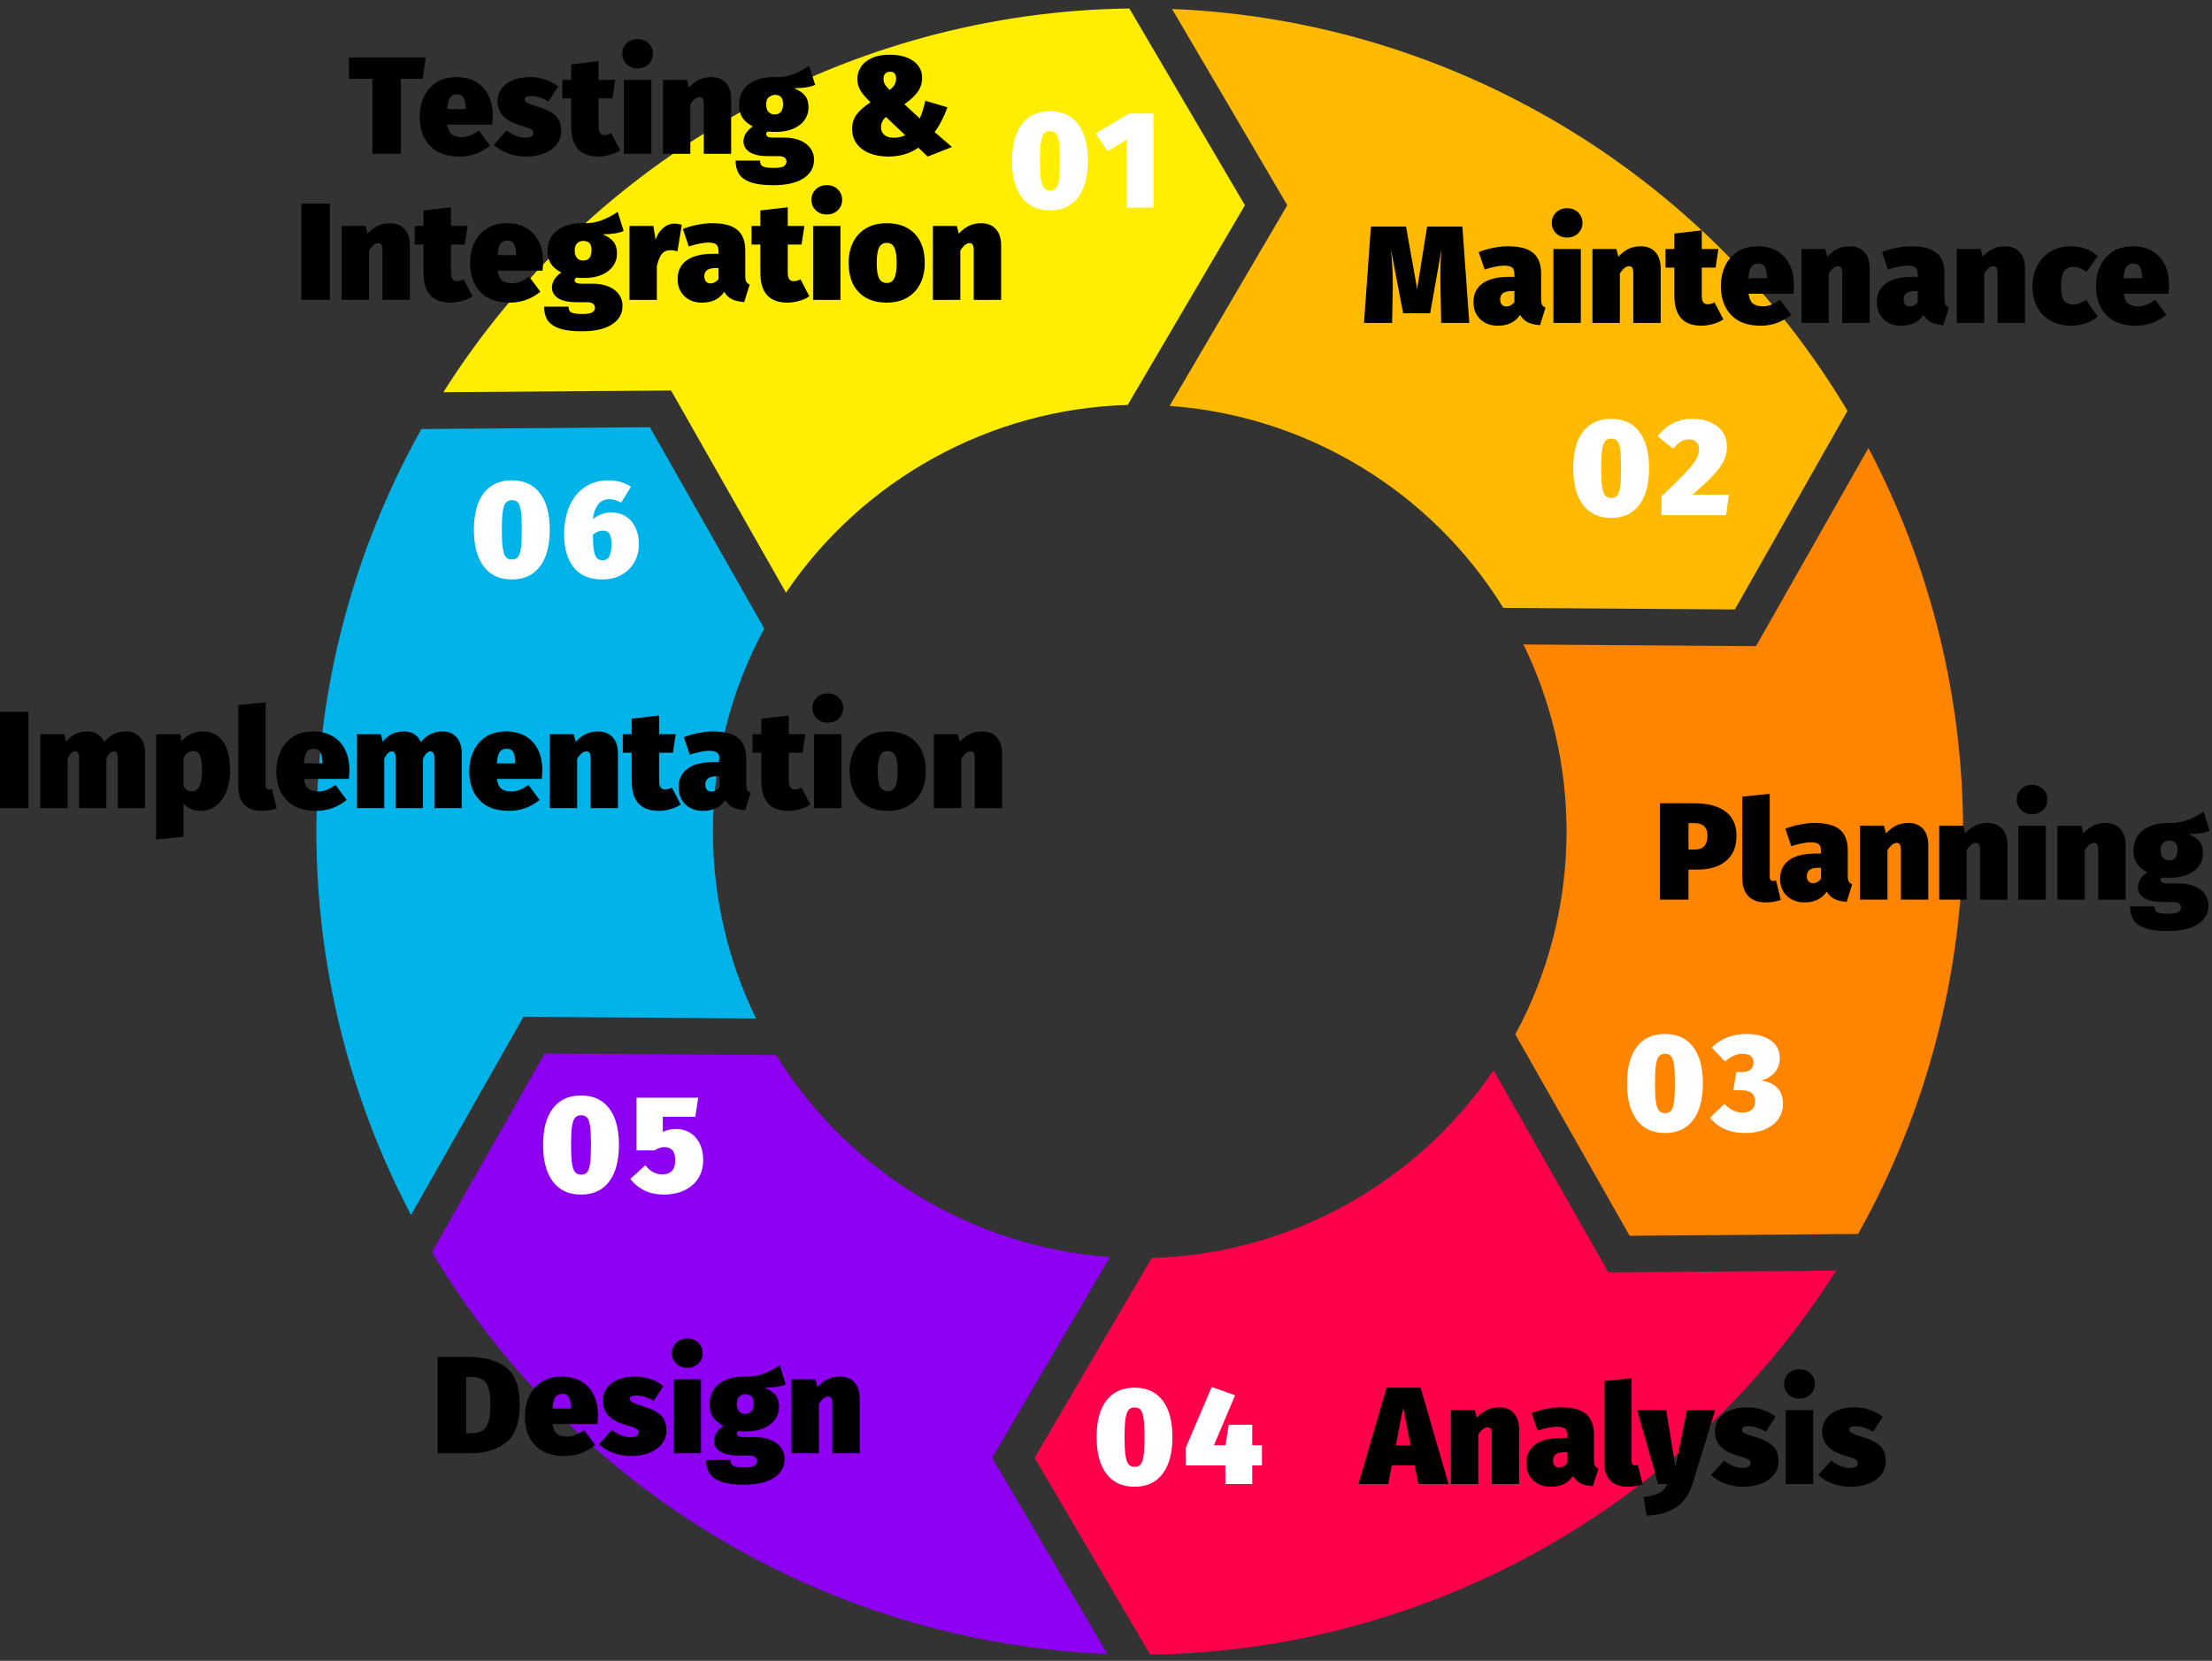 <?xml version="1.0" encoding="UTF-8"?>
<svg width="686px" height="515px" viewBox="0 0 686 515" version="1.1" xmlns="http://www.w3.org/2000/svg" xmlns:xlink="http://www.w3.org/1999/xlink">
    <rect x="0" y="0" width="686" height="515" fill="#333333" stroke="none"/>
    <title>Group 4</title>
    <defs>
        <polygon id="path-1" points="0.356 1.353 248.942 1.353 248.942 182.533 0.356 182.533"></polygon>
        <polygon id="path-3" points="1.836 0.72 140.675 0.72 140.675 244.981 1.836 244.981"></polygon>
    </defs>
    <g id="Page-1" stroke="none" stroke-width="1" fill="none" fill-rule="evenodd">
        <g id="Group-3">
            <g id="Group-549" transform="translate(95.747, 0)">
                <g id="Group-16" transform="translate(224.752, 138.214)">
                    <g id="Group-7" transform="translate(0, 192.3)">
                        <mask id="mask-2" fill="white">
                            <use xlink:href="#path-1"></use>
                        </mask>
                        <g id="Clip-6"></g>
                    </g>
                    <g id="Group-10" transform="translate(147.605, 0)">
                        <mask id="mask-4" fill="white">
                            <use xlink:href="#path-3"></use>
                        </mask>
                        <g id="Clip-9"></g>
                    </g>
                </g>
                <g id="Group-2" transform="translate(2.367, 0.72)">
                    <path d="M39.383,120.896 L110.007,120.372 L145.635,183.064 C169.398,147.939 209.015,126.039 251.607,124.85 L287.969,62.927 L252.132,1.914 C165.828,2.999 85.404,48.129 39.383,120.896" id="Fill-17" fill="#FFEE00"></path>
                    <path d="M265.378,2.075 L301.111,62.913 L264.608,125.15 C306.885,128.124 345.697,151.494 368.096,187.773 L439.91,188.262 L474.838,126.69 C430.636,52.488 351.332,5.504 265.378,2.075" id="Fill-19" fill="#FFBA00"></path>
                    <path d="M365.076,331.146 C341.277,366.27 301.695,388.17 259.068,389.36 L222.741,451.317 L258.578,512.33 C344.882,511.211 425.271,466.046 471.328,393.278 L400.703,393.838 L365.076,331.146 Z" id="Fill-21" fill="#FF004B"></path>
                    <path d="M478.114,381.915 C499.427,343.957 510.696,300.891 510.696,257.126 C510.696,215.599 500.582,174.702 481.333,138.214 L446.476,199.646 L374.346,199.121 C383.131,217.103 387.715,236.94 387.715,257.126 C387.715,279.131 382.221,300.821 371.827,320.028 L407.279,382.475 L478.114,381.915 Z" id="Fill-24" fill="#FF8400"></path>
                    <path d="M32.583,132.308 C11.269,170.266 0,213.297 0,257.098 C0,298.624 10.114,339.521 29.363,376.01 L64.22,314.577 L136.35,315.102 C127.566,297.12 122.981,277.284 122.981,257.098 C122.981,235.092 128.476,213.402 138.905,194.196 L103.417,131.749 L32.583,132.308 Z" id="Fill-27" fill="#00B4E9"></path>
                </g>
                <path d="M247.684,512.868 L211.952,452.03 L248.454,389.793 C206.178,386.819 167.365,363.45 144.967,327.171 L73.152,326.681 L38.225,388.254 C82.427,462.456 161.731,509.44 247.684,512.868" id="Fill-30" fill="#8E00F2"></path>
            </g>
            <path d="M124.316,47.685 L124.316,24.424 L131.096,24.424 L131.997,17.815 L108.223,17.815 L108.223,24.424 L115.476,24.424 L115.476,47.685 L124.316,47.685 Z M142.511,48.544 C146.03,48.544 149.177,47.413 151.952,45.153 L151.952,45.153 L148.519,40.518 C147.518,41.205 146.602,41.713 145.773,42.042 C144.943,42.371 144.128,42.535 143.327,42.535 C141.953,42.535 140.902,42.271 140.172,41.741 C139.443,41.212 138.964,40.175 138.735,38.63 L138.735,38.63 L152.639,38.63 C152.753,37.543 152.81,36.641 152.81,35.926 C152.81,33.408 152.346,31.248 151.416,29.446 C150.486,27.643 149.177,26.27 147.489,25.326 C145.801,24.381 143.827,23.909 141.567,23.909 C139.135,23.909 137.061,24.46 135.345,25.562 C133.628,26.663 132.334,28.151 131.461,30.025 C130.588,31.899 130.152,33.98 130.152,36.269 C130.152,39.96 131.196,42.929 133.285,45.175 C135.373,47.421 138.449,48.544 142.511,48.544 Z M144.442,33.823 L138.692,33.823 C138.835,32.106 139.142,30.919 139.615,30.261 C140.087,29.603 140.795,29.274 141.739,29.274 C142.74,29.274 143.434,29.646 143.82,30.39 C144.206,31.134 144.414,32.178 144.442,33.523 L144.442,33.523 L144.442,33.823 Z M163.195,48.544 C165.284,48.544 167.151,48.214 168.796,47.556 C170.441,46.898 171.728,45.969 172.658,44.767 C173.588,43.565 174.053,42.192 174.053,40.647 C174.053,38.644 173.502,37.092 172.4,35.99 C171.299,34.889 169.604,33.98 167.315,33.265 C165.885,32.836 164.848,32.486 164.204,32.214 C163.56,31.942 163.153,31.713 162.981,31.527 C162.809,31.341 162.723,31.105 162.723,30.819 C162.723,30.132 163.367,29.789 164.655,29.789 C165.57,29.789 166.5,29.939 167.444,30.24 C168.388,30.54 169.275,30.948 170.105,31.463 L170.105,31.463 L173.109,26.871 C172.05,25.955 170.741,25.233 169.182,24.703 C167.623,24.174 165.999,23.909 164.311,23.909 C162.223,23.909 160.428,24.238 158.926,24.896 C157.424,25.554 156.279,26.441 155.493,27.557 C154.706,28.673 154.312,29.932 154.312,31.334 C154.312,34.968 156.53,37.442 160.964,38.759 C162.394,39.188 163.396,39.51 163.968,39.724 C164.54,39.939 164.919,40.153 165.105,40.368 C165.291,40.582 165.384,40.89 165.384,41.291 C165.384,41.748 165.177,42.099 164.762,42.342 C164.347,42.585 163.753,42.707 162.981,42.707 C161.98,42.707 160.971,42.499 159.956,42.085 C158.94,41.67 158.003,41.119 157.145,40.432 L157.145,40.432 L153.111,44.896 C154.312,46.04 155.793,46.934 157.552,47.578 C159.312,48.222 161.193,48.544 163.195,48.544 Z M185.468,48.544 C186.612,48.544 187.821,48.372 189.094,48.029 C190.367,47.685 191.447,47.199 192.334,46.569 L192.334,46.569 L189.587,41.291 C188.872,41.691 188.157,41.891 187.442,41.891 C186.869,41.891 186.426,41.684 186.111,41.269 C185.797,40.854 185.639,40.146 185.639,39.145 L185.639,39.145 L185.639,30.519 L189.931,30.519 L190.789,24.768 L185.639,24.768 L185.639,18.974 L177.142,19.961 L177.142,24.768 L174.396,24.768 L174.396,30.519 L177.142,30.519 L177.142,39.231 C177.142,42.292 177.822,44.602 179.181,46.162 C180.54,47.721 182.635,48.515 185.468,48.544 Z M197.741,21.206 C199.114,21.206 200.251,20.769 201.152,19.897 C202.054,19.024 202.504,17.944 202.504,16.656 C202.504,15.369 202.054,14.289 201.152,13.416 C200.251,12.544 199.114,12.107 197.741,12.107 C196.368,12.107 195.23,12.544 194.329,13.416 C193.428,14.289 192.977,15.369 192.977,16.656 C192.977,17.944 193.428,19.024 194.329,19.897 C195.23,20.769 196.368,21.206 197.741,21.206 Z M201.989,47.685 L201.989,24.768 L193.492,24.768 L193.492,47.685 L201.989,47.685 Z M214.091,47.685 L214.091,32.364 C215.064,30.848 216.022,30.089 216.966,30.089 C217.395,30.089 217.717,30.247 217.932,30.561 C218.146,30.876 218.254,31.463 218.254,32.321 L218.254,32.321 L218.254,47.685 L226.75,47.685 L226.75,30.776 C226.75,28.602 226.2,26.914 225.098,25.712 C223.997,24.51 222.488,23.909 220.571,23.909 C219.198,23.909 217.96,24.167 216.859,24.682 C215.757,25.197 214.677,26.012 213.619,27.128 L213.619,27.128 L213.018,24.768 L205.594,24.768 L205.594,47.685 L214.091,47.685 Z M239.753,57.427 C243.844,57.427 246.984,56.719 249.173,55.303 C251.361,53.887 252.456,51.948 252.456,49.488 C252.456,48.172 252.076,46.991 251.318,45.947 C250.56,44.903 249.48,44.094 248.078,43.522 C246.677,42.95 245.032,42.664 243.143,42.664 L243.143,42.664 L239.839,42.664 C238.924,42.664 238.323,42.564 238.037,42.364 C237.751,42.163 237.607,41.906 237.607,41.591 C237.607,41.219 237.779,40.947 238.122,40.776 C238.637,40.861 239.453,40.904 240.569,40.904 C242.628,40.904 244.424,40.582 245.954,39.939 C247.485,39.295 248.665,38.394 249.495,37.235 C250.324,36.076 250.739,34.782 250.739,33.351 C250.739,31.806 250.381,30.583 249.666,29.682 C248.951,28.78 247.821,28.001 246.276,27.343 C249.108,27.343 251.283,26.999 252.799,26.313 L252.799,26.313 L250.954,20.39 C249.266,21.535 247.556,22.429 245.825,23.072 C244.095,23.716 242.142,23.995 239.968,23.909 C236.678,23.909 234.06,24.668 232.115,26.184 C230.169,27.7 229.196,29.818 229.196,32.536 C229.196,34.052 229.525,35.339 230.183,36.398 C230.841,37.457 231.943,38.401 233.488,39.231 C232.63,39.746 231.929,40.418 231.385,41.248 C230.841,42.077 230.57,42.936 230.57,43.823 C230.57,45.196 231.199,46.305 232.458,47.149 C233.717,47.993 235.662,48.415 238.294,48.415 L238.294,48.415 L241.47,48.415 C242.328,48.415 242.95,48.572 243.336,48.887 C243.723,49.202 243.916,49.602 243.916,50.089 C243.916,50.689 243.651,51.169 243.122,51.526 C242.593,51.884 241.556,52.063 240.011,52.063 C238.809,52.063 237.908,51.991 237.307,51.848 C236.706,51.705 236.291,51.476 236.063,51.161 C235.834,50.847 235.719,50.389 235.719,49.788 L235.719,49.788 L228.124,49.788 C228.124,51.39 228.46,52.749 229.132,53.865 C229.804,54.981 230.992,55.854 232.694,56.483 C234.396,57.113 236.749,57.427 239.753,57.427 Z M240.225,35.497 C239.453,35.497 238.823,35.232 238.337,34.703 C237.851,34.174 237.607,33.394 237.607,32.364 C237.607,31.42 237.851,30.69 238.337,30.175 C238.823,29.66 239.453,29.403 240.225,29.403 C241.112,29.403 241.77,29.624 242.199,30.068 C242.628,30.511 242.843,31.234 242.843,32.235 C242.843,34.41 241.97,35.497 240.225,35.497 Z M287.688,48.544 L295.24,45.582 L289.833,40.947 C291.407,38.859 292.737,36.298 293.824,33.265 L293.824,33.265 L286.958,31.248 C286.472,33.48 285.899,35.311 285.241,36.741 L285.241,36.741 L280.478,32.321 C282.309,31.034 283.682,29.753 284.598,28.48 C285.513,27.207 285.971,25.726 285.971,24.038 C285.971,22.693 285.578,21.485 284.791,20.412 C284.004,19.339 282.853,18.495 281.336,17.88 C279.82,17.264 278.018,16.957 275.929,16.957 C273.726,16.957 271.867,17.307 270.35,18.008 C268.834,18.709 267.711,19.632 266.982,20.776 C266.252,21.921 265.887,23.137 265.887,24.424 C265.887,25.683 266.166,26.821 266.724,27.836 C267.282,28.852 268.362,30.147 269.964,31.72 C267.933,33.065 266.474,34.36 265.587,35.604 C264.7,36.849 264.257,38.315 264.257,40.003 C264.257,41.691 264.722,43.186 265.651,44.488 C266.581,45.79 267.897,46.791 269.6,47.492 C271.302,48.193 273.269,48.544 275.5,48.544 C279.048,48.544 282.152,47.628 284.812,45.797 L284.812,45.797 L287.688,48.544 Z M275.886,27.901 C275.085,27.099 274.57,26.463 274.341,25.991 C274.113,25.519 273.998,24.997 273.998,24.424 C273.998,23.738 274.184,23.201 274.556,22.815 C274.928,22.429 275.429,22.236 276.058,22.236 C276.659,22.236 277.117,22.414 277.431,22.772 C277.746,23.13 277.903,23.609 277.903,24.21 C277.903,24.982 277.753,25.655 277.453,26.227 C277.152,26.799 276.63,27.357 275.886,27.901 Z M277.088,42.707 C275.886,42.707 274.942,42.414 274.256,41.827 C273.569,41.241 273.226,40.461 273.226,39.488 C273.226,38.201 273.741,37.128 274.771,36.269 L274.771,36.269 L280.736,41.934 C279.677,42.449 278.461,42.707 277.088,42.707 Z M102.301,92.986 L102.301,63.116 L93.461,63.116 L93.461,92.986 L102.301,92.986 Z M114.446,92.986 L114.446,77.665 C115.418,76.148 116.377,75.39 117.321,75.39 C117.75,75.39 118.072,75.548 118.287,75.862 C118.501,76.177 118.608,76.764 118.608,77.622 L118.608,77.622 L118.608,92.986 L127.105,92.986 L127.105,76.077 C127.105,73.903 126.555,72.214 125.453,71.013 C124.352,69.811 122.843,69.21 120.926,69.21 C119.552,69.21 118.315,69.468 117.214,69.983 C116.112,70.498 115.032,71.313 113.974,72.429 L113.974,72.429 L113.373,70.069 L105.949,70.069 L105.949,92.986 L114.446,92.986 Z M139.679,93.844 C140.823,93.844 142.032,93.673 143.305,93.329 C144.578,92.986 145.658,92.5 146.545,91.87 L146.545,91.87 L143.799,86.592 C143.083,86.992 142.368,87.192 141.653,87.192 C141.081,87.192 140.637,86.985 140.323,86.57 C140.008,86.155 139.851,85.447 139.851,84.446 L139.851,84.446 L139.851,75.819 L144.142,75.819 L145,70.069 L139.851,70.069 L139.851,64.275 L131.354,65.262 L131.354,70.069 L128.607,70.069 L128.607,75.819 L131.354,75.819 L131.354,84.532 C131.354,87.593 132.033,89.903 133.392,91.463 C134.751,93.022 136.847,93.816 139.679,93.844 Z M158.132,93.844 C161.651,93.844 164.798,92.714 167.573,90.454 L167.573,90.454 L164.14,85.819 C163.138,86.506 162.223,87.014 161.393,87.343 C160.563,87.672 159.748,87.836 158.947,87.836 C157.574,87.836 156.522,87.571 155.793,87.042 C155.063,86.513 154.584,85.476 154.355,83.931 L154.355,83.931 L168.259,83.931 C168.374,82.843 168.431,81.942 168.431,81.227 C168.431,78.709 167.966,76.549 167.036,74.747 C166.106,72.944 164.798,71.571 163.11,70.627 C161.422,69.682 159.448,69.21 157.188,69.21 C154.756,69.21 152.682,69.761 150.965,70.863 C149.249,71.964 147.954,73.452 147.081,75.326 C146.209,77.2 145.773,79.281 145.773,81.57 C145.773,85.261 146.817,88.23 148.905,90.475 C150.994,92.721 154.069,93.844 158.132,93.844 Z M160.063,79.124 L154.312,79.124 C154.455,77.407 154.763,76.22 155.235,75.562 C155.707,74.904 156.415,74.575 157.359,74.575 C158.361,74.575 159.054,74.947 159.441,75.691 C159.827,76.435 160.034,77.479 160.063,78.824 L160.063,78.824 L160.063,79.124 Z M180.361,102.728 C184.452,102.728 187.592,102.02 189.78,100.604 C191.969,99.188 193.063,97.249 193.063,94.789 C193.063,93.472 192.684,92.292 191.926,91.248 C191.168,90.204 190.088,89.395 188.686,88.823 C187.284,88.251 185.639,87.965 183.751,87.965 L183.751,87.965 L180.447,87.965 C179.531,87.965 178.93,87.865 178.644,87.664 C178.358,87.464 178.215,87.207 178.215,86.892 C178.215,86.52 178.387,86.248 178.73,86.077 C179.245,86.162 180.061,86.205 181.176,86.205 C183.236,86.205 185.031,85.883 186.562,85.24 C188.092,84.596 189.273,83.695 190.102,82.536 C190.932,81.377 191.347,80.082 191.347,78.652 C191.347,77.107 190.989,75.884 190.274,74.983 C189.559,74.081 188.429,73.302 186.884,72.644 C189.716,72.644 191.89,72.3 193.407,71.614 L193.407,71.614 L191.561,65.691 C189.873,66.836 188.164,67.73 186.433,68.373 C184.702,69.017 182.75,69.296 180.575,69.21 C177.285,69.21 174.668,69.968 172.722,71.485 C170.777,73.001 169.804,75.118 169.804,77.837 C169.804,79.353 170.133,80.64 170.791,81.699 C171.449,82.758 172.551,83.702 174.096,84.532 C173.237,85.047 172.536,85.719 171.993,86.549 C171.449,87.378 171.177,88.237 171.177,89.124 C171.177,90.497 171.807,91.606 173.066,92.45 C174.324,93.294 176.27,93.716 178.902,93.716 L178.902,93.716 L182.077,93.716 C182.936,93.716 183.558,93.873 183.944,94.188 C184.33,94.502 184.524,94.903 184.524,95.389 C184.524,95.99 184.259,96.47 183.73,96.827 C183.2,97.185 182.163,97.364 180.618,97.364 C179.417,97.364 178.516,97.292 177.915,97.149 C177.314,97.006 176.899,96.777 176.67,96.462 C176.441,96.148 176.327,95.69 176.327,95.089 L176.327,95.089 L168.731,95.089 C168.731,96.691 169.067,98.05 169.74,99.166 C170.412,100.282 171.599,101.155 173.302,101.784 C175.004,102.413 177.357,102.728 180.361,102.728 Z M180.833,80.798 C180.061,80.798 179.431,80.533 178.945,80.004 C178.458,79.475 178.215,78.695 178.215,77.665 C178.215,76.721 178.458,75.991 178.945,75.476 C179.431,74.961 180.061,74.704 180.833,74.704 C181.72,74.704 182.378,74.925 182.807,75.369 C183.236,75.812 183.451,76.535 183.451,77.536 C183.451,79.711 182.578,80.798 180.833,80.798 Z M203.706,92.986 L203.706,82.557 C204.078,80.898 204.571,79.653 205.186,78.824 C205.801,77.994 206.738,77.579 207.997,77.579 C208.627,77.579 209.328,77.693 210.1,77.922 L210.1,77.922 L211.43,69.725 C210.629,69.468 209.857,69.339 209.113,69.339 C207.854,69.339 206.695,69.797 205.637,70.712 C204.578,71.628 203.806,72.844 203.32,74.36 L203.32,74.36 L202.633,70.069 L195.209,70.069 L195.209,92.986 L203.706,92.986 Z M217.696,93.844 C220.814,93.844 223.117,92.729 224.605,90.497 C225.234,91.556 226.035,92.321 227.008,92.793 C227.981,93.265 229.239,93.558 230.784,93.673 L230.784,93.673 L232.501,88.222 C231.986,88.022 231.628,87.729 231.428,87.343 C231.228,86.956 231.128,86.363 231.128,85.562 L231.128,85.562 L231.128,77.665 C231.128,74.804 230.312,72.679 228.681,71.292 C227.051,69.904 224.433,69.21 220.828,69.21 C219.484,69.21 217.989,69.368 216.344,69.682 C214.699,69.997 213.175,70.441 211.774,71.013 L211.774,71.013 L213.619,76.42 C214.735,76.048 215.829,75.755 216.902,75.54 C217.975,75.326 218.854,75.219 219.541,75.219 C220.828,75.219 221.701,75.419 222.159,75.819 C222.616,76.22 222.845,76.993 222.845,78.137 L222.845,78.137 L222.845,78.695 L221.215,78.695 C217.61,78.695 214.863,79.367 212.975,80.712 C211.087,82.057 210.143,84.002 210.143,86.549 C210.143,88.694 210.837,90.447 212.224,91.806 C213.612,93.165 215.436,93.844 217.696,93.844 Z M220.313,87.879 C219.741,87.879 219.283,87.686 218.94,87.3 C218.597,86.913 218.425,86.391 218.425,85.733 C218.425,84.846 218.711,84.188 219.283,83.759 C219.856,83.33 220.742,83.115 221.944,83.115 L221.944,83.115 L222.845,83.115 L222.845,86.506 C222.559,86.906 222.194,87.235 221.751,87.493 C221.308,87.75 220.828,87.879 220.313,87.879 Z M244.13,93.844 C245.275,93.844 246.483,93.673 247.757,93.329 C249.03,92.986 250.11,92.5 250.997,91.87 L250.997,91.87 L248.25,86.592 C247.535,86.992 246.82,87.192 246.104,87.192 C245.532,87.192 245.089,86.985 244.774,86.57 C244.459,86.155 244.302,85.447 244.302,84.446 L244.302,84.446 L244.302,75.819 L248.593,75.819 L249.452,70.069 L244.302,70.069 L244.302,64.275 L235.805,65.262 L235.805,70.069 L233.059,70.069 L233.059,75.819 L235.805,75.819 L235.805,84.532 C235.805,87.593 236.485,89.903 237.844,91.463 C239.202,93.022 241.298,93.816 244.13,93.844 Z M256.404,66.507 C257.777,66.507 258.914,66.07 259.815,65.198 C260.716,64.325 261.167,63.245 261.167,61.957 C261.167,60.67 260.716,59.59 259.815,58.717 C258.914,57.845 257.777,57.408 256.404,57.408 C255.03,57.408 253.893,57.845 252.992,58.717 C252.091,59.59 251.64,60.67 251.64,61.957 C251.64,63.245 252.091,64.325 252.992,65.198 C253.893,66.07 255.03,66.507 256.404,66.507 Z M260.652,92.986 L260.652,70.069 L252.155,70.069 L252.155,92.986 L260.652,92.986 Z M274.985,93.844 C277.388,93.844 279.477,93.344 281.251,92.342 C283.024,91.341 284.39,89.91 285.349,88.051 C286.307,86.191 286.786,84.031 286.786,81.57 C286.786,77.622 285.735,74.575 283.632,72.429 C281.529,70.283 278.647,69.21 274.985,69.21 C272.582,69.21 270.494,69.711 268.72,70.712 C266.946,71.714 265.58,73.144 264.622,75.004 C263.663,76.864 263.184,79.024 263.184,81.484 C263.184,85.433 264.235,88.48 266.338,90.626 C268.441,92.772 271.323,93.844 274.985,93.844 Z M274.985,87.75 C273.898,87.75 273.111,87.271 272.625,86.313 C272.139,85.354 271.895,83.745 271.895,81.484 C271.895,79.31 272.139,77.736 272.625,76.764 C273.111,75.791 273.898,75.304 274.985,75.304 C276.072,75.304 276.859,75.784 277.345,76.742 C277.832,77.701 278.075,79.31 278.075,81.57 C278.075,83.745 277.832,85.318 277.345,86.291 C276.859,87.264 276.072,87.75 274.985,87.75 Z M297.815,92.986 L297.815,77.665 C298.788,76.148 299.746,75.39 300.69,75.39 C301.119,75.39 301.441,75.548 301.656,75.862 C301.87,76.177 301.978,76.764 301.978,77.622 L301.978,77.622 L301.978,92.986 L310.475,92.986 L310.475,76.077 C310.475,73.903 309.924,72.214 308.822,71.013 C307.721,69.811 306.212,69.21 304.295,69.21 C302.922,69.21 301.684,69.468 300.583,69.983 C299.482,70.498 298.402,71.313 297.343,72.429 L297.343,72.429 L296.742,70.069 L289.318,70.069 L289.318,92.986 L297.815,92.986 Z" id="Testing&amp;Integration" fill="#000000" fill-rule="nonzero"></path>
            <path d="M431.722,100.139 L431.936,89.496 L431.936,87.564 C431.936,84.732 431.751,81.327 431.379,77.35 L431.379,77.35 L435.155,97.135 L443.523,97.135 L447.042,77.35 C446.813,80.068 446.699,82.886 446.699,85.805 C446.699,87.464 446.713,88.709 446.742,89.538 L446.742,89.538 L446.956,100.139 L455.668,100.139 L453.522,70.269 L442.579,70.269 L439.489,89.624 L436.056,70.269 L425.156,70.269 L423.01,100.139 L431.722,100.139 Z M464.508,100.997 C467.626,100.997 469.929,99.881 471.417,97.65 C472.046,98.708 472.847,99.474 473.82,99.946 C474.793,100.418 476.052,100.711 477.596,100.826 L477.596,100.826 L479.313,95.375 C478.798,95.175 478.44,94.882 478.24,94.495 C478.04,94.109 477.94,93.515 477.94,92.714 L477.94,92.714 L477.94,84.818 C477.94,81.957 477.124,79.832 475.494,78.445 C473.863,77.057 471.245,76.363 467.641,76.363 C466.296,76.363 464.801,76.52 463.156,76.835 C461.511,77.15 459.988,77.593 458.586,78.166 L458.586,78.166 L460.431,83.573 C461.547,83.201 462.641,82.908 463.714,82.693 C464.787,82.479 465.666,82.371 466.353,82.371 C467.641,82.371 468.513,82.572 468.971,82.972 C469.429,83.373 469.657,84.145 469.657,85.29 L469.657,85.29 L469.657,85.848 L468.027,85.848 C464.422,85.848 461.676,86.52 459.787,87.865 C457.899,89.209 456.955,91.155 456.955,93.701 C456.955,95.847 457.649,97.6 459.036,98.959 C460.424,100.318 462.248,100.997 464.508,100.997 Z M467.126,95.032 C466.553,95.032 466.096,94.839 465.752,94.452 C465.409,94.066 465.237,93.544 465.237,92.886 C465.237,91.999 465.523,91.341 466.096,90.912 C466.668,90.483 467.555,90.268 468.756,90.268 L468.756,90.268 L469.657,90.268 L469.657,93.658 C469.371,94.059 469.007,94.388 468.563,94.646 C468.12,94.903 467.641,95.032 467.126,95.032 Z M486.007,73.659 C487.381,73.659 488.518,73.223 489.419,72.35 C490.32,71.478 490.771,70.398 490.771,69.11 C490.771,67.823 490.32,66.743 489.419,65.87 C488.518,64.997 487.381,64.561 486.007,64.561 C484.634,64.561 483.497,64.997 482.596,65.87 C481.695,66.743 481.244,67.823 481.244,69.11 C481.244,70.398 481.695,71.478 482.596,72.35 C483.497,73.223 484.634,73.659 486.007,73.659 Z M490.256,100.139 L490.256,77.221 L481.759,77.221 L481.759,100.139 L490.256,100.139 Z M502.358,100.139 L502.358,84.818 C503.33,83.301 504.289,82.543 505.233,82.543 C505.662,82.543 505.984,82.7 506.198,83.015 C506.413,83.33 506.52,83.916 506.52,84.775 L506.52,84.775 L506.52,100.139 L515.017,100.139 L515.017,83.23 C515.017,81.055 514.466,79.367 513.365,78.166 C512.263,76.964 510.754,76.363 508.837,76.363 C507.464,76.363 506.227,76.621 505.125,77.136 C504.024,77.651 502.944,78.466 501.885,79.582 L501.885,79.582 L501.285,77.221 L493.861,77.221 L493.861,100.139 L502.358,100.139 Z M527.591,100.997 C528.735,100.997 529.944,100.826 531.217,100.482 C532.49,100.139 533.57,99.653 534.457,99.023 L534.457,99.023 L531.71,93.744 C530.995,94.145 530.28,94.345 529.565,94.345 C528.993,94.345 528.549,94.138 528.234,93.723 C527.92,93.308 527.762,92.6 527.762,91.598 L527.762,91.598 L527.762,82.972 L532.054,82.972 L532.912,77.221 L527.762,77.221 L527.762,71.428 L519.265,72.415 L519.265,77.221 L516.519,77.221 L516.519,82.972 L519.265,82.972 L519.265,91.684 C519.265,94.746 519.945,97.056 521.304,98.615 C522.663,100.175 524.758,100.969 527.591,100.997 Z M546.043,100.997 C549.562,100.997 552.709,99.867 555.484,97.607 L555.484,97.607 L552.051,92.972 C551.05,93.658 550.135,94.166 549.305,94.495 C548.475,94.824 547.66,94.989 546.859,94.989 C545.486,94.989 544.434,94.724 543.705,94.195 C542.975,93.666 542.496,92.628 542.267,91.083 L542.267,91.083 L556.171,91.083 C556.285,89.996 556.343,89.095 556.343,88.38 C556.343,85.862 555.878,83.702 554.948,81.899 C554.018,80.097 552.709,78.723 551.021,77.779 C549.334,76.835 547.359,76.363 545.099,76.363 C542.668,76.363 540.593,76.914 538.877,78.015 C537.16,79.117 535.866,80.605 534.993,82.479 C534.121,84.353 533.684,86.434 533.684,88.723 C533.684,92.414 534.729,95.382 536.817,97.628 C538.906,99.874 541.981,100.997 546.043,100.997 Z M547.975,86.277 L542.224,86.277 C542.367,84.56 542.675,83.373 543.147,82.715 C543.619,82.057 544.327,81.728 545.271,81.728 C546.272,81.728 546.966,82.1 547.352,82.843 C547.739,83.587 547.946,84.632 547.975,85.976 L547.975,85.976 L547.975,86.277 Z M567.157,100.139 L567.157,84.818 C568.13,83.301 569.088,82.543 570.032,82.543 C570.461,82.543 570.783,82.7 570.998,83.015 C571.212,83.33 571.32,83.916 571.32,84.775 L571.32,84.775 L571.32,100.139 L579.816,100.139 L579.816,83.23 C579.816,81.055 579.266,79.367 578.164,78.166 C577.063,76.964 575.554,76.363 573.637,76.363 C572.264,76.363 571.026,76.621 569.925,77.136 C568.823,77.651 567.743,78.466 566.685,79.582 L566.685,79.582 L566.084,77.221 L558.66,77.221 L558.66,100.139 L567.157,100.139 Z M589.601,100.997 C592.719,100.997 595.022,99.881 596.51,97.65 C597.139,98.708 597.94,99.474 598.913,99.946 C599.886,100.418 601.144,100.711 602.689,100.826 L602.689,100.826 L604.406,95.375 C603.891,95.175 603.533,94.882 603.333,94.495 C603.133,94.109 603.033,93.515 603.033,92.714 L603.033,92.714 L603.033,84.818 C603.033,81.957 602.217,79.832 600.587,78.445 C598.956,77.057 596.338,76.363 592.733,76.363 C591.389,76.363 589.894,76.52 588.249,76.835 C586.604,77.15 585.08,77.593 583.679,78.166 L583.679,78.166 L585.524,83.573 C586.64,83.201 587.734,82.908 588.807,82.693 C589.88,82.479 590.759,82.371 591.446,82.371 C592.733,82.371 593.606,82.572 594.064,82.972 C594.521,83.373 594.75,84.145 594.75,85.29 L594.75,85.29 L594.75,85.848 L593.12,85.848 C589.515,85.848 586.768,86.52 584.88,87.865 C582.992,89.209 582.048,91.155 582.048,93.701 C582.048,95.847 582.742,97.6 584.129,98.959 C585.517,100.318 587.341,100.997 589.601,100.997 Z M592.218,95.032 C591.646,95.032 591.188,94.839 590.845,94.452 C590.502,94.066 590.33,93.544 590.33,92.886 C590.33,91.999 590.616,91.341 591.188,90.912 C591.761,90.483 592.648,90.268 593.849,90.268 L593.849,90.268 L594.75,90.268 L594.75,93.658 C594.464,94.059 594.099,94.388 593.656,94.646 C593.213,94.903 592.733,95.032 592.218,95.032 Z M615.349,100.139 L615.349,84.818 C616.321,83.301 617.28,82.543 618.224,82.543 C618.653,82.543 618.975,82.7 619.19,83.015 C619.404,83.33 619.511,83.916 619.511,84.775 L619.511,84.775 L619.511,100.139 L628.008,100.139 L628.008,83.23 C628.008,81.055 627.458,79.367 626.356,78.166 C625.255,76.964 623.746,76.363 621.829,76.363 C620.455,76.363 619.218,76.621 618.117,77.136 C617.015,77.651 615.935,78.466 614.877,79.582 L614.877,79.582 L614.276,77.221 L606.852,77.221 L606.852,100.139 L615.349,100.139 Z M642.47,100.997 C645.56,100.997 648.263,100.053 650.581,98.165 L650.581,98.165 L646.933,92.972 C646.075,93.515 645.36,93.895 644.787,94.109 C644.215,94.324 643.6,94.431 642.942,94.431 C641.712,94.431 640.775,94.038 640.131,93.251 C639.488,92.464 639.166,90.998 639.166,88.852 C639.166,86.62 639.48,85.047 640.11,84.131 C640.739,83.215 641.712,82.758 643.028,82.758 C644.401,82.758 645.746,83.287 647.062,84.346 L647.062,84.346 L650.581,79.41 C648.292,77.379 645.517,76.363 642.256,76.363 C639.881,76.363 637.793,76.9 635.99,77.972 C634.188,79.045 632.793,80.526 631.806,82.414 C630.819,84.303 630.326,86.448 630.326,88.852 C630.326,91.227 630.812,93.337 631.785,95.182 C632.757,97.027 634.159,98.458 635.99,99.474 C637.821,100.489 639.981,100.997 642.47,100.997 Z M662.382,100.997 C665.901,100.997 669.048,99.867 671.823,97.607 L671.823,97.607 L668.39,92.972 C667.389,93.658 666.473,94.166 665.643,94.495 C664.814,94.824 663.998,94.989 663.197,94.989 C661.824,94.989 660.773,94.724 660.043,94.195 C659.314,93.666 658.834,92.628 658.606,91.083 L658.606,91.083 L672.51,91.083 C672.624,89.996 672.681,89.095 672.681,88.38 C672.681,85.862 672.216,83.702 671.287,81.899 C670.357,80.097 669.048,78.723 667.36,77.779 C665.672,76.835 663.698,76.363 661.438,76.363 C659.006,76.363 656.932,76.914 655.215,78.015 C653.499,79.117 652.204,80.605 651.332,82.479 C650.459,84.353 650.023,86.434 650.023,88.723 C650.023,92.414 651.067,95.382 653.156,97.628 C655.244,99.874 658.319,100.997 662.382,100.997 Z M664.313,86.277 L658.563,86.277 C658.706,84.56 659.013,83.373 659.485,82.715 C659.957,82.057 660.665,81.728 661.61,81.728 C662.611,81.728 663.305,82.1 663.691,82.843 C664.077,83.587 664.284,84.632 664.313,85.976 L664.313,85.976 L664.313,86.277 Z" id="Maintenance" fill="#000000" fill-rule="nonzero"></path>
            <path d="M523.647,278.958 L523.647,269.645 L526.566,269.645 C530.227,269.645 533.138,268.744 535.298,266.942 C537.458,265.139 538.538,262.536 538.538,259.131 C538.538,255.841 537.401,253.344 535.127,251.642 C532.852,249.94 529.67,249.088 525.579,249.088 L525.579,249.088 L514.807,249.088 L514.807,278.958 L523.647,278.958 Z M525.707,263.423 L523.647,263.423 L523.647,255.225 L525.45,255.225 C528.168,255.225 529.527,256.527 529.527,259.131 C529.527,261.992 528.253,263.423 525.707,263.423 L525.707,263.423 Z M547.55,279.817 C549.353,279.817 550.926,279.559 552.271,279.044 L552.271,279.044 L550.769,272.993 C550.483,273.107 550.182,273.165 549.868,273.165 C549.181,273.165 548.838,272.778 548.838,272.006 L548.838,272.006 L548.838,246.17 L540.341,247.028 L540.341,272.349 C540.341,274.724 540.963,276.562 542.207,277.864 C543.452,279.166 545.233,279.817 547.55,279.817 Z M559.609,279.817 C562.727,279.817 565.03,278.701 566.518,276.469 C567.147,277.528 567.948,278.293 568.921,278.765 C569.894,279.237 571.153,279.531 572.698,279.645 L572.698,279.645 L574.414,274.195 C573.899,273.994 573.541,273.701 573.341,273.315 C573.141,272.929 573.041,272.335 573.041,271.534 L573.041,271.534 L573.041,263.637 C573.041,260.776 572.225,258.652 570.595,257.264 C568.964,255.876 566.346,255.183 562.742,255.183 C561.397,255.183 559.902,255.34 558.257,255.655 C556.612,255.969 555.089,256.413 553.687,256.985 L553.687,256.985 L555.532,262.392 C556.648,262.021 557.742,261.727 558.815,261.513 C559.888,261.298 560.768,261.191 561.454,261.191 C562.742,261.191 563.614,261.391 564.072,261.792 C564.53,262.192 564.759,262.965 564.759,264.109 L564.759,264.109 L564.759,264.667 L563.128,264.667 C559.523,264.667 556.777,265.339 554.888,266.684 C553,268.029 552.056,269.974 552.056,272.521 C552.056,274.667 552.75,276.419 554.137,277.778 C555.525,279.137 557.349,279.817 559.609,279.817 Z M562.227,273.851 C561.654,273.851 561.197,273.658 560.853,273.272 C560.51,272.886 560.338,272.363 560.338,271.705 C560.338,270.818 560.625,270.16 561.197,269.731 C561.769,269.302 562.656,269.087 563.857,269.087 L563.857,269.087 L564.759,269.087 L564.759,272.478 C564.472,272.878 564.108,273.207 563.664,273.465 C563.221,273.723 562.742,273.851 562.227,273.851 Z M585.357,278.958 L585.357,263.637 C586.33,262.121 587.288,261.363 588.232,261.363 C588.661,261.363 588.983,261.52 589.198,261.835 C589.412,262.149 589.52,262.736 589.52,263.594 L589.52,263.594 L589.52,278.958 L598.016,278.958 L598.016,262.049 C598.016,259.875 597.466,258.187 596.364,256.985 C595.263,255.783 593.754,255.183 591.837,255.183 C590.464,255.183 589.226,255.44 588.125,255.955 C587.023,256.47 585.943,257.285 584.885,258.401 L584.885,258.401 L584.284,256.041 L576.86,256.041 L576.86,278.958 L585.357,278.958 Z M609.904,278.958 L609.904,263.637 C610.876,262.121 611.835,261.363 612.779,261.363 C613.208,261.363 613.53,261.52 613.744,261.835 C613.959,262.149 614.066,262.736 614.066,263.594 L614.066,263.594 L614.066,278.958 L622.563,278.958 L622.563,262.049 C622.563,259.875 622.012,258.187 620.911,256.985 C619.809,255.783 618.3,255.183 616.383,255.183 C615.01,255.183 613.773,255.44 612.671,255.955 C611.57,256.47 610.49,257.285 609.431,258.401 L609.431,258.401 L608.831,256.041 L601.407,256.041 L601.407,278.958 L609.904,278.958 Z M630.202,252.479 C631.575,252.479 632.712,252.042 633.613,251.17 C634.514,250.297 634.965,249.217 634.965,247.93 C634.965,246.642 634.514,245.562 633.613,244.689 C632.712,243.817 631.575,243.38 630.202,243.38 C628.828,243.38 627.691,243.817 626.79,244.689 C625.889,245.562 625.438,246.642 625.438,247.93 C625.438,249.217 625.889,250.297 626.79,251.17 C627.691,252.042 628.828,252.479 630.202,252.479 Z M634.45,278.958 L634.45,256.041 L625.953,256.041 L625.953,278.958 L634.45,278.958 Z M646.552,278.958 L646.552,263.637 C647.524,262.121 648.483,261.363 649.427,261.363 C649.856,261.363 650.178,261.52 650.392,261.835 C650.607,262.149 650.714,262.736 650.714,263.594 L650.714,263.594 L650.714,278.958 L659.211,278.958 L659.211,262.049 C659.211,259.875 658.66,258.187 657.559,256.985 C656.458,255.783 654.948,255.183 653.032,255.183 C651.658,255.183 650.421,255.44 649.32,255.955 C648.218,256.47 647.138,257.285 646.08,258.401 L646.08,258.401 L645.479,256.041 L638.055,256.041 L638.055,278.958 L646.552,278.958 Z M672.214,288.7 C676.305,288.7 679.445,287.992 681.633,286.576 C683.822,285.16 684.916,283.221 684.916,280.761 C684.916,279.445 684.537,278.265 683.779,277.22 C683.021,276.176 681.941,275.368 680.539,274.795 C679.137,274.223 677.492,273.937 675.604,273.937 L675.604,273.937 L672.3,273.937 C671.384,273.937 670.783,273.837 670.497,273.637 C670.211,273.436 670.068,273.179 670.068,272.864 C670.068,272.492 670.24,272.22 670.583,272.049 C671.098,272.135 671.914,272.178 673.029,272.178 C675.089,272.178 676.884,271.856 678.415,271.212 C679.945,270.568 681.126,269.667 681.955,268.508 C682.785,267.349 683.2,266.055 683.2,264.624 C683.2,263.079 682.842,261.856 682.127,260.955 C681.412,260.054 680.282,259.274 678.737,258.616 C681.569,258.616 683.743,258.272 685.26,257.586 L685.26,257.586 L683.414,251.663 C681.726,252.808 680.017,253.702 678.286,254.346 C676.555,254.989 674.603,255.268 672.428,255.183 C669.138,255.183 666.521,255.941 664.575,257.457 C662.63,258.973 661.657,261.091 661.657,263.809 C661.657,265.325 661.986,266.613 662.644,267.671 C663.302,268.73 664.404,269.674 665.949,270.504 C665.09,271.019 664.389,271.691 663.846,272.521 C663.302,273.351 663.03,274.209 663.03,275.096 C663.03,276.469 663.66,277.578 664.919,278.422 C666.177,279.266 668.123,279.688 670.755,279.688 L670.755,279.688 L673.93,279.688 C674.789,279.688 675.411,279.845 675.797,280.16 C676.183,280.475 676.377,280.875 676.377,281.362 C676.377,281.962 676.112,282.442 675.583,282.799 C675.053,283.157 674.016,283.336 672.471,283.336 C671.27,283.336 670.369,283.264 669.768,283.121 C669.167,282.978 668.752,282.749 668.523,282.435 C668.294,282.12 668.18,281.662 668.18,281.061 L668.18,281.061 L660.584,281.061 C660.584,282.663 660.921,284.022 661.593,285.138 C662.265,286.254 663.452,287.127 665.155,287.756 C666.857,288.386 669.21,288.7 672.214,288.7 Z M672.686,266.77 C671.914,266.77 671.284,266.505 670.798,265.976 C670.311,265.447 670.068,264.667 670.068,263.637 C670.068,262.693 670.311,261.963 670.798,261.448 C671.284,260.933 671.914,260.676 672.686,260.676 C673.573,260.676 674.231,260.898 674.66,261.341 C675.089,261.785 675.304,262.507 675.304,263.508 C675.304,265.683 674.431,266.77 672.686,266.77 Z" id="Planning" fill="#000000" fill-rule="nonzero"></path>
            <path d="M430.52,460.162 L431.636,454.368 L438.717,454.368 L439.875,460.162 L449.231,460.162 L440.562,430.292 L430.005,430.292 L421.294,460.162 L430.52,460.162 Z M437.472,448.188 L432.881,448.188 L435.155,436.472 L437.472,448.188 Z M458.457,460.162 L458.457,444.841 C459.43,443.324 460.388,442.566 461.332,442.566 C461.761,442.566 462.083,442.724 462.298,443.038 C462.512,443.353 462.62,443.94 462.62,444.798 L462.62,444.798 L462.62,460.162 L471.117,460.162 L471.117,443.253 C471.117,441.078 470.566,439.39 469.464,438.189 C468.363,436.987 466.854,436.386 464.937,436.386 C463.564,436.386 462.326,436.644 461.225,437.159 C460.124,437.674 459.044,438.489 457.985,439.605 L457.985,439.605 L457.384,437.245 L449.96,437.245 L449.96,460.162 L458.457,460.162 Z M480.901,461.02 C484.019,461.02 486.322,459.905 487.81,457.673 C488.439,458.731 489.24,459.497 490.213,459.969 C491.186,460.441 492.445,460.734 493.989,460.849 L493.989,460.849 L495.706,455.398 C495.191,455.198 494.833,454.905 494.633,454.518 C494.433,454.132 494.333,453.539 494.333,452.737 L494.333,452.737 L494.333,444.841 C494.333,441.98 493.517,439.855 491.887,438.468 C490.256,437.08 487.638,436.386 484.033,436.386 C482.689,436.386 481.194,436.544 479.549,436.858 C477.904,437.173 476.381,437.616 474.979,438.189 L474.979,438.189 L476.824,443.596 C477.94,443.224 479.034,442.931 480.107,442.716 C481.18,442.502 482.059,442.395 482.746,442.395 C484.033,442.395 484.906,442.595 485.364,442.995 C485.822,443.396 486.05,444.168 486.05,445.313 L486.05,445.313 L486.05,445.871 L484.42,445.871 C480.815,445.871 478.068,446.543 476.18,447.888 C474.292,449.233 473.348,451.178 473.348,453.725 C473.348,455.87 474.042,457.623 475.429,458.982 C476.817,460.341 478.641,461.02 480.901,461.02 Z M483.519,455.055 C482.946,455.055 482.489,454.862 482.145,454.476 C481.802,454.089 481.63,453.567 481.63,452.909 C481.63,452.022 481.916,451.364 482.489,450.935 C483.061,450.506 483.948,450.291 485.149,450.291 L485.149,450.291 L486.05,450.291 L486.05,453.682 C485.764,454.082 485.4,454.411 484.956,454.669 C484.513,454.926 484.033,455.055 483.519,455.055 Z M504.718,461.02 C506.52,461.02 508.094,460.763 509.438,460.248 L509.438,460.248 L507.936,454.197 C507.65,454.311 507.35,454.368 507.035,454.368 C506.348,454.368 506.005,453.982 506.005,453.21 L506.005,453.21 L506.005,427.374 L497.508,428.232 L497.508,453.553 C497.508,455.928 498.131,457.766 499.375,459.068 C500.62,460.369 502.4,461.02 504.718,461.02 Z M510.64,469.947 C514.473,469.833 517.563,468.96 519.909,467.329 C522.255,465.698 523.914,463.295 524.887,460.119 L524.887,460.119 L531.925,437.245 L523.171,437.245 L519.609,454.969 L516.734,437.245 L507.722,437.245 L514.245,460.162 L517.163,460.162 C516.562,461.45 515.725,462.379 514.652,462.952 C513.579,463.524 511.942,463.924 509.739,464.153 L509.739,464.153 L510.64,469.947 Z M540.722,461.02 C542.811,461.02 544.677,460.691 546.322,460.033 C547.967,459.375 549.255,458.445 550.185,457.244 C551.114,456.042 551.579,454.669 551.579,453.124 C551.579,451.121 551.029,449.569 549.927,448.467 C548.826,447.366 547.131,446.457 544.842,445.742 C543.411,445.313 542.374,444.962 541.731,444.691 C541.087,444.419 540.679,444.19 540.508,444.004 C540.336,443.818 540.25,443.582 540.25,443.296 C540.25,442.609 540.894,442.266 542.181,442.266 C543.097,442.266 544.027,442.416 544.971,442.716 C545.915,443.017 546.802,443.425 547.631,443.94 L547.631,443.94 L550.635,439.347 C549.577,438.432 548.268,437.709 546.709,437.18 C545.149,436.651 543.526,436.386 541.838,436.386 C539.749,436.386 537.954,436.715 536.452,437.373 C534.95,438.031 533.806,438.918 533.019,440.034 C532.232,441.15 531.839,442.409 531.839,443.811 C531.839,447.444 534.056,449.919 538.491,451.235 C539.921,451.665 540.922,451.986 541.495,452.201 C542.067,452.416 542.446,452.63 542.632,452.845 C542.818,453.059 542.911,453.367 542.911,453.767 C542.911,454.225 542.703,454.576 542.289,454.819 C541.874,455.062 541.28,455.184 540.508,455.184 C539.506,455.184 538.498,454.976 537.482,454.561 C536.467,454.147 535.53,453.596 534.671,452.909 L534.671,452.909 L530.638,457.372 C531.839,458.517 533.32,459.411 535.079,460.055 C536.839,460.698 538.72,461.02 540.722,461.02 Z M558.059,433.682 C559.432,433.682 560.57,433.246 561.471,432.373 C562.372,431.501 562.823,430.421 562.823,429.133 C562.823,427.846 562.372,426.766 561.471,425.893 C560.57,425.02 559.432,424.584 558.059,424.584 C556.686,424.584 555.549,425.02 554.648,425.893 C553.746,426.766 553.296,427.846 553.296,429.133 C553.296,430.421 553.746,431.501 554.648,432.373 C555.549,433.246 556.686,433.682 558.059,433.682 Z M562.308,460.162 L562.308,437.245 L553.811,437.245 L553.811,460.162 L562.308,460.162 Z M573.98,461.02 C576.069,461.02 577.935,460.691 579.58,460.033 C581.225,459.375 582.513,458.445 583.443,457.244 C584.372,456.042 584.837,454.669 584.837,453.124 C584.837,451.121 584.287,449.569 583.185,448.467 C582.084,447.366 580.389,446.457 578.1,445.742 C576.669,445.313 575.632,444.962 574.989,444.691 C574.345,444.419 573.937,444.19 573.766,444.004 C573.594,443.818 573.508,443.582 573.508,443.296 C573.508,442.609 574.152,442.266 575.439,442.266 C576.355,442.266 577.284,442.416 578.229,442.716 C579.173,443.017 580.06,443.425 580.889,443.94 L580.889,443.94 L583.893,439.347 C582.835,438.432 581.526,437.709 579.967,437.18 C578.407,436.651 576.784,436.386 575.096,436.386 C573.007,436.386 571.212,436.715 569.71,437.373 C568.208,438.031 567.064,438.918 566.277,440.034 C565.49,441.15 565.097,442.409 565.097,443.811 C565.097,447.444 567.314,449.919 571.749,451.235 C573.179,451.665 574.18,451.986 574.753,452.201 C575.325,452.416 575.704,452.63 575.89,452.845 C576.076,453.059 576.169,453.367 576.169,453.767 C576.169,454.225 575.961,454.576 575.547,454.819 C575.132,455.062 574.538,455.184 573.766,455.184 C572.764,455.184 571.756,454.976 570.74,454.561 C569.725,454.147 568.788,453.596 567.929,452.909 L567.929,452.909 L563.895,457.372 C565.097,458.517 566.578,459.411 568.337,460.055 C570.096,460.698 571.978,461.02 573.98,461.02 Z" id="Analysis" fill="#000000" fill-rule="nonzero"></path>
            <path d="M516.343,351.344 C520.119,351.344 523.023,350.007 525.054,347.332 C527.085,344.657 528.101,340.858 528.101,335.937 C528.101,331.016 527.085,327.232 525.054,324.586 C523.023,321.939 520.119,320.616 516.343,320.616 C512.566,320.616 509.662,321.939 507.631,324.586 C505.6,327.232 504.584,331.016 504.584,335.937 C504.584,340.858 505.6,344.657 507.631,347.332 C509.662,350.007 512.566,351.344 516.343,351.344 Z M516.343,345.164 C515.542,345.164 514.919,344.893 514.476,344.349 C514.032,343.805 513.718,342.883 513.532,341.581 C513.346,340.279 513.253,338.398 513.253,335.937 C513.253,333.505 513.346,331.631 513.532,330.315 C513.718,328.999 514.032,328.076 514.476,327.547 C514.919,327.018 515.542,326.753 516.343,326.753 C517.172,326.753 517.802,326.996 518.231,327.483 C518.66,327.969 518.967,328.863 519.153,330.165 C519.339,331.467 519.432,333.391 519.432,335.937 C519.432,338.455 519.339,340.372 519.153,341.688 C518.967,343.004 518.66,343.913 518.231,344.413 C517.802,344.914 517.172,345.164 516.343,345.164 Z M541.104,351.344 C543.621,351.344 545.774,350.937 547.562,350.121 C549.35,349.306 550.695,348.219 551.596,346.86 C552.497,345.501 552.948,344.006 552.948,342.375 C552.948,340.115 552.318,338.391 551.06,337.203 C549.801,336.016 548.184,335.308 546.21,335.079 C548.099,334.507 549.529,333.62 550.502,332.418 C551.474,331.217 551.961,329.743 551.961,327.998 C551.961,326.567 551.56,325.294 550.759,324.178 C549.958,323.062 548.778,322.19 547.219,321.56 C545.66,320.931 543.779,320.616 541.576,320.616 C537.313,320.616 533.737,322.018 530.847,324.822 L530.847,324.822 L535.01,329.199 C536.698,327.569 538.529,326.753 540.503,326.753 C541.533,326.753 542.341,326.989 542.927,327.461 C543.514,327.933 543.807,328.599 543.807,329.457 C543.807,330.373 543.507,331.095 542.906,331.624 C542.305,332.154 541.418,332.418 540.245,332.418 L540.245,332.418 L538.486,332.418 L537.542,338.083 L540.117,338.083 C541.547,338.083 542.598,338.369 543.271,338.942 C543.943,339.514 544.279,340.415 544.279,341.645 C544.279,342.733 543.929,343.562 543.228,344.134 C542.527,344.707 541.619,344.993 540.503,344.993 C539.416,344.993 538.436,344.785 537.563,344.37 C536.691,343.956 535.754,343.262 534.752,342.289 L534.752,342.289 L530.332,346.624 C532.907,349.771 536.498,351.344 541.104,351.344 Z" id="03" fill="#FFFFFF" fill-rule="nonzero"></path>
            <path d="M499.654,160.604 C503.43,160.604 506.334,159.266 508.365,156.591 C510.397,153.916 511.412,150.118 511.412,145.197 C511.412,140.276 510.397,136.492 508.365,133.845 C506.334,131.199 503.43,129.875 499.654,129.875 C495.878,129.875 492.974,131.199 490.943,133.845 C488.911,136.492 487.896,140.276 487.896,145.197 C487.896,150.118 488.911,153.916 490.943,156.591 C492.974,159.266 495.878,160.604 499.654,160.604 Z M499.654,154.424 C498.853,154.424 498.231,154.152 497.787,153.608 C497.344,153.065 497.029,152.142 496.843,150.84 C496.657,149.538 496.564,147.657 496.564,145.197 C496.564,142.765 496.657,140.891 496.843,139.575 C497.029,138.258 497.344,137.336 497.787,136.806 C498.231,136.277 498.853,136.012 499.654,136.012 C500.484,136.012 501.113,136.256 501.542,136.742 C501.971,137.228 502.279,138.123 502.465,139.424 C502.651,140.726 502.744,142.65 502.744,145.197 C502.744,147.714 502.651,149.631 502.465,150.947 C502.279,152.264 501.971,153.172 501.542,153.673 C501.113,154.173 500.484,154.424 499.654,154.424 Z M535.315,159.745 L536.173,153.394 L524.887,153.394 C527.891,150.819 530.158,148.673 531.689,146.956 C533.219,145.24 534.249,143.752 534.779,142.493 C535.308,141.234 535.573,139.875 535.573,138.416 C535.573,136.871 535.165,135.447 534.35,134.146 C533.534,132.844 532.311,131.807 530.68,131.034 C529.05,130.262 527.076,129.875 524.758,129.875 C522.47,129.875 520.424,130.362 518.622,131.335 C516.819,132.307 515.303,133.623 514.073,135.283 L514.073,135.283 L518.922,139.145 C519.723,138.144 520.503,137.407 521.261,136.935 C522.019,136.463 522.87,136.227 523.814,136.227 C524.787,136.227 525.545,136.506 526.089,137.064 C526.632,137.622 526.904,138.387 526.904,139.36 C526.904,140.361 526.589,141.406 525.96,142.493 C525.331,143.58 524.222,144.968 522.634,146.656 C521.046,148.344 518.593,150.761 515.274,153.909 L515.274,153.909 L515.274,159.745 L535.315,159.745 Z" id="02" fill="#FFFFFF" fill-rule="nonzero"></path>
            <path d="M351.841,461.02 C355.617,461.02 358.521,459.683 360.552,457.008 C362.584,454.333 363.599,450.534 363.599,445.613 C363.599,440.692 362.584,436.908 360.552,434.262 C358.521,431.615 355.617,430.292 351.841,430.292 C348.064,430.292 345.161,431.615 343.129,434.262 C341.098,436.908 340.083,440.692 340.083,445.613 C340.083,450.534 341.098,454.333 343.129,457.008 C345.161,459.683 348.064,461.02 351.841,461.02 Z M351.841,454.84 C351.04,454.84 350.418,454.569 349.974,454.025 C349.531,453.481 349.216,452.559 349.03,451.257 C348.844,449.955 348.751,448.074 348.751,445.613 C348.751,443.181 348.844,441.307 349.03,439.991 C349.216,438.675 349.531,437.752 349.974,437.223 C350.418,436.694 351.04,436.429 351.841,436.429 C352.67,436.429 353.3,436.672 353.729,437.159 C354.158,437.645 354.466,438.539 354.652,439.841 C354.838,441.143 354.931,443.067 354.931,445.613 C354.931,448.131 354.838,450.048 354.652,451.364 C354.466,452.68 354.158,453.589 353.729,454.089 C353.3,454.59 352.67,454.84 351.841,454.84 Z M388.36,460.162 L388.36,454.411 L391.364,454.411 L391.364,448.145 L388.36,448.145 L388.36,441.794 L381.065,441.794 L380.078,448.145 L376.473,448.145 L383.039,432.652 L375.787,430.077 L367.762,448.875 L367.762,454.411 L379.992,454.411 L380.035,460.162 L388.36,460.162 Z" id="04" fill="#FFFFFF" fill-rule="nonzero"></path>
            <path d="M180.187,370.419 C183.963,370.419 186.867,369.081 188.898,366.406 C190.93,363.731 191.945,359.933 191.945,355.011 C191.945,350.09 190.93,346.307 188.898,343.66 C186.867,341.013 183.963,339.69 180.187,339.69 C176.41,339.69 173.507,341.013 171.475,343.66 C169.444,346.307 168.429,350.09 168.429,355.011 C168.429,359.933 169.444,363.731 171.475,366.406 C173.507,369.081 176.41,370.419 180.187,370.419 Z M180.187,364.239 C179.386,364.239 178.764,363.967 178.32,363.423 C177.877,362.879 177.562,361.957 177.376,360.655 C177.19,359.353 177.097,357.472 177.097,355.011 C177.097,352.579 177.19,350.705 177.376,349.389 C177.562,348.073 177.877,347.151 178.32,346.621 C178.764,346.092 179.386,345.827 180.187,345.827 C181.017,345.827 181.646,346.07 182.075,346.557 C182.504,347.043 182.812,347.937 182.998,349.239 C183.184,350.541 183.277,352.465 183.277,355.011 C183.277,357.529 183.184,359.446 182.998,360.762 C182.812,362.078 182.504,362.987 182.075,363.487 C181.646,363.988 181.017,364.239 180.187,364.239 Z M205.806,370.419 C208.267,370.419 210.427,369.975 212.286,369.088 C214.146,368.201 215.576,366.949 216.578,365.333 C217.579,363.716 218.079,361.849 218.079,359.732 C218.079,357.729 217.708,355.999 216.964,354.539 C216.22,353.08 215.211,351.972 213.938,351.213 C212.665,350.455 211.228,350.076 209.626,350.076 C208.224,350.076 206.865,350.376 205.549,350.977 L205.549,350.977 L205.549,346.299 L215.633,346.299 L216.535,340.377 L197.395,340.377 L197.395,356.728 L202.931,356.728 C204.047,356.041 205.077,355.698 206.021,355.698 C207.108,355.698 207.945,356.02 208.531,356.664 C209.118,357.307 209.411,358.373 209.411,359.861 C209.411,361.263 209.068,362.329 208.381,363.058 C207.694,363.788 206.707,364.153 205.42,364.153 C203.332,364.153 201.572,363.209 200.142,361.32 L200.142,361.32 L195.464,365.569 C198.039,368.802 201.486,370.419 205.806,370.419 Z" id="05" fill="#FFFFFF" fill-rule="nonzero"></path>
            <path d="M158.73,179.678 C162.506,179.678 165.41,178.34 167.442,175.665 C169.473,172.99 170.488,169.192 170.488,164.271 C170.488,159.35 169.473,155.566 167.442,152.919 C165.41,150.273 162.506,148.949 158.73,148.949 C154.954,148.949 152.05,150.273 150.019,152.919 C147.987,155.566 146.972,159.35 146.972,164.271 C146.972,169.192 147.987,172.99 150.019,175.665 C152.05,178.34 154.954,179.678 158.73,179.678 Z M158.73,173.498 C157.929,173.498 157.307,173.226 156.863,172.682 C156.42,172.139 156.105,171.216 155.919,169.914 C155.733,168.612 155.64,166.731 155.64,164.271 C155.64,161.839 155.733,159.965 155.919,158.649 C156.105,157.333 156.42,156.41 156.863,155.88 C157.307,155.351 157.929,155.087 158.73,155.087 C159.56,155.087 160.189,155.33 160.618,155.816 C161.047,156.303 161.355,157.197 161.541,158.498 C161.727,159.8 161.82,161.724 161.82,164.271 C161.82,166.788 161.727,168.705 161.541,170.022 C161.355,171.338 161.047,172.246 160.618,172.747 C160.189,173.247 159.56,173.498 158.73,173.498 Z M186.796,179.678 C189.141,179.678 191.173,179.177 192.889,178.176 C194.606,177.174 195.908,175.851 196.794,174.206 C197.681,172.561 198.125,170.765 198.125,168.82 C198.125,166.788 197.767,165.029 197.052,163.541 C196.337,162.053 195.335,160.909 194.048,160.108 C192.761,159.307 191.273,158.906 189.585,158.906 C187.496,158.906 185.594,159.593 183.877,160.966 C184.135,158.906 184.7,157.361 185.573,156.331 C186.445,155.301 187.568,154.786 188.941,154.786 C189.656,154.786 190.293,154.879 190.851,155.065 C191.409,155.251 192.002,155.516 192.632,155.859 L192.632,155.859 L195.679,150.924 C194.792,150.323 193.755,149.844 192.567,149.486 C191.38,149.128 190.086,148.949 188.684,148.949 C185.88,148.949 183.448,149.643 181.388,151.031 C179.329,152.419 177.741,154.371 176.625,156.889 C175.509,159.407 174.951,162.339 174.951,165.687 C174.951,170.036 175.938,173.455 177.912,175.944 C179.886,178.433 182.847,179.678 186.796,179.678 Z M186.881,173.755 C186.109,173.755 185.508,173.505 185.079,173.004 C184.65,172.504 184.342,171.688 184.156,170.558 C183.97,169.428 183.877,167.847 183.877,165.816 C184.907,164.957 185.923,164.528 186.924,164.528 C187.897,164.528 188.591,164.85 189.006,165.494 C189.42,166.138 189.628,167.261 189.628,168.863 C189.628,170.408 189.406,171.609 188.963,172.468 C188.519,173.326 187.825,173.755 186.881,173.755 Z" id="06" fill="#FFFFFF" fill-rule="nonzero"></path>
            <path d="M325.616,65.233 C329.392,65.233 332.296,63.896 334.327,61.221 C336.359,58.545 337.374,54.747 337.374,49.826 C337.374,44.905 336.359,41.121 334.327,38.475 C332.296,35.828 329.392,34.505 325.616,34.505 C321.84,34.505 318.936,35.828 316.904,38.475 C314.873,41.121 313.858,44.905 313.858,49.826 C313.858,54.747 314.873,58.545 316.904,61.221 C318.936,63.896 321.84,65.233 325.616,65.233 Z M325.616,59.053 C324.815,59.053 324.193,58.782 323.749,58.238 C323.306,57.694 322.991,56.772 322.805,55.47 C322.619,54.168 322.526,52.287 322.526,49.826 C322.526,47.394 322.619,45.52 322.805,44.204 C322.991,42.888 323.306,41.965 323.749,41.436 C324.193,40.907 324.815,40.642 325.616,40.642 C326.446,40.642 327.075,40.885 327.504,41.372 C327.933,41.858 328.241,42.752 328.427,44.054 C328.613,45.356 328.706,47.28 328.706,49.826 C328.706,52.344 328.613,54.261 328.427,55.577 C328.241,56.893 327.933,57.802 327.504,58.302 C327.075,58.803 326.446,59.053 325.616,59.053 Z M357.715,64.375 L357.715,35.192 L350.162,35.192 L339.82,41.372 L343.511,46.908 L349.476,43.26 L349.476,64.375 L357.715,64.375 Z" id="01" fill="#FFFFFF" fill-rule="nonzero"></path>
            <path d="M145.823,450.625 C150.515,450.625 154.248,449.495 157.023,447.235 C159.798,444.974 161.186,441.083 161.186,435.561 C161.186,429.953 159.741,426.084 156.851,423.952 C153.962,421.821 150.114,420.755 145.308,420.755 L145.308,420.755 L135.738,420.755 L135.738,450.625 L145.823,450.625 Z M146.338,444.402 L144.578,444.402 L144.578,426.978 L146.381,426.978 C147.697,426.978 148.769,427.228 149.599,427.729 C150.429,428.23 151.051,429.102 151.466,430.347 C151.881,431.591 152.088,433.33 152.088,435.561 C152.088,437.822 151.888,439.588 151.487,440.861 C151.087,442.135 150.472,443.043 149.642,443.587 C148.812,444.13 147.711,444.402 146.338,444.402 L146.338,444.402 Z M175.133,451.483 C178.652,451.483 181.798,450.353 184.574,448.093 L184.574,448.093 L181.14,443.458 C180.139,444.145 179.224,444.652 178.394,444.981 C177.564,445.31 176.749,445.475 175.948,445.475 C174.575,445.475 173.523,445.21 172.794,444.681 C172.064,444.152 171.585,443.115 171.356,441.57 L171.356,441.57 L185.26,441.57 C185.375,440.482 185.432,439.581 185.432,438.866 C185.432,436.348 184.967,434.188 184.037,432.385 C183.107,430.583 181.798,429.21 180.111,428.265 C178.423,427.321 176.449,426.849 174.189,426.849 C171.757,426.849 169.683,427.4 167.966,428.501 C166.25,429.603 164.955,431.091 164.082,432.965 C163.21,434.839 162.774,436.92 162.774,439.209 C162.774,442.9 163.818,445.868 165.906,448.114 C167.995,450.36 171.07,451.483 175.133,451.483 Z M177.064,436.763 L171.313,436.763 C171.456,435.046 171.764,433.859 172.236,433.201 C172.708,432.543 173.416,432.214 174.36,432.214 C175.361,432.214 176.055,432.586 176.441,433.33 C176.828,434.073 177.035,435.118 177.064,436.462 L177.064,436.462 L177.064,436.763 Z M195.817,451.483 C197.905,451.483 199.772,451.154 201.417,450.496 C203.062,449.838 204.35,448.908 205.279,447.707 C206.209,446.505 206.674,445.132 206.674,443.587 C206.674,441.584 206.123,440.032 205.022,438.93 C203.92,437.829 202.225,436.92 199.937,436.205 C198.506,435.776 197.469,435.425 196.825,435.154 C196.182,434.882 195.774,434.653 195.602,434.467 C195.431,434.281 195.345,434.045 195.345,433.759 C195.345,433.072 195.989,432.729 197.276,432.729 C198.191,432.729 199.121,432.879 200.065,433.179 C201.009,433.48 201.896,433.887 202.726,434.402 L202.726,434.402 L205.73,429.81 C204.671,428.895 203.363,428.172 201.803,427.643 C200.244,427.114 198.621,426.849 196.933,426.849 C194.844,426.849 193.049,427.178 191.547,427.836 C190.045,428.494 188.901,429.381 188.114,430.497 C187.327,431.613 186.934,432.872 186.934,434.274 C186.934,437.907 189.151,440.382 193.585,441.698 C195.016,442.127 196.017,442.449 196.589,442.664 C197.162,442.879 197.541,443.093 197.727,443.308 C197.913,443.522 198.005,443.83 198.005,444.23 C198.005,444.688 197.798,445.039 197.383,445.282 C196.968,445.525 196.375,445.647 195.602,445.647 C194.601,445.647 193.593,445.439 192.577,445.024 C191.561,444.61 190.624,444.059 189.766,443.372 L189.766,443.372 L185.732,447.835 C186.934,448.98 188.414,449.874 190.174,450.518 C191.933,451.161 193.814,451.483 195.817,451.483 Z M213.154,424.145 C214.527,424.145 215.664,423.709 216.566,422.836 C217.467,421.964 217.917,420.884 217.917,419.596 C217.917,418.309 217.467,417.229 216.566,416.356 C215.664,415.483 214.527,415.047 213.154,415.047 C211.781,415.047 210.644,415.483 209.742,416.356 C208.841,417.229 208.391,418.309 208.391,419.596 C208.391,420.884 208.841,421.964 209.742,422.836 C210.644,423.709 211.781,424.145 213.154,424.145 Z M217.402,450.625 L217.402,427.707 L208.906,427.707 L208.906,450.625 L217.402,450.625 Z M230.62,460.367 C234.711,460.367 237.851,459.659 240.039,458.243 C242.228,456.826 243.322,454.888 243.322,452.428 C243.322,451.111 242.943,449.931 242.185,448.887 C241.427,447.843 240.347,447.034 238.945,446.462 C237.543,445.89 235.898,445.604 234.01,445.604 L234.01,445.604 L230.706,445.604 C229.79,445.604 229.189,445.504 228.903,445.303 C228.617,445.103 228.474,444.846 228.474,444.531 C228.474,444.159 228.646,443.887 228.989,443.715 C229.504,443.801 230.319,443.844 231.435,443.844 C233.495,443.844 235.29,443.522 236.821,442.879 C238.351,442.235 239.531,441.334 240.361,440.175 C241.191,439.016 241.606,437.721 241.606,436.291 C241.606,434.746 241.248,433.523 240.533,432.621 C239.818,431.72 238.687,430.941 237.143,430.283 C239.975,430.283 242.149,429.939 243.665,429.252 L243.665,429.252 L241.82,423.33 C240.132,424.474 238.423,425.369 236.692,426.012 C234.961,426.656 233.009,426.935 230.834,426.849 C227.544,426.849 224.927,427.607 222.981,429.124 C221.036,430.64 220.063,432.757 220.063,435.475 C220.063,436.992 220.392,438.279 221.05,439.338 C221.708,440.397 222.809,441.341 224.354,442.17 C223.496,442.685 222.795,443.358 222.252,444.188 C221.708,445.017 221.436,445.876 221.436,446.762 C221.436,448.136 222.066,449.245 223.324,450.089 C224.583,450.933 226.529,451.355 229.161,451.355 L229.161,451.355 L232.336,451.355 C233.195,451.355 233.817,451.512 234.203,451.827 C234.589,452.141 234.782,452.542 234.782,453.028 C234.782,453.629 234.518,454.108 233.988,454.466 C233.459,454.824 232.422,455.002 230.877,455.002 C229.676,455.002 228.774,454.931 228.174,454.788 C227.573,454.645 227.158,454.416 226.929,454.101 C226.7,453.787 226.586,453.329 226.586,452.728 L226.586,452.728 L218.99,452.728 C218.99,454.33 219.326,455.689 219.999,456.805 C220.671,457.921 221.858,458.793 223.56,459.423 C225.263,460.052 227.616,460.367 230.62,460.367 Z M231.092,438.437 C230.319,438.437 229.69,438.172 229.204,437.643 C228.717,437.113 228.474,436.334 228.474,435.304 C228.474,434.36 228.717,433.63 229.204,433.115 C229.69,432.6 230.319,432.342 231.092,432.342 C231.979,432.342 232.637,432.564 233.066,433.008 C233.495,433.451 233.71,434.174 233.71,435.175 C233.71,437.349 232.837,438.437 231.092,438.437 Z M253.965,450.625 L253.965,435.304 C254.937,433.787 255.896,433.029 256.84,433.029 C257.269,433.029 257.591,433.187 257.805,433.501 C258.02,433.816 258.127,434.402 258.127,435.261 L258.127,435.261 L258.127,450.625 L266.624,450.625 L266.624,433.716 C266.624,431.541 266.073,429.853 264.972,428.652 C263.871,427.45 262.361,426.849 260.445,426.849 C259.071,426.849 257.834,427.107 256.733,427.622 C255.631,428.137 254.551,428.952 253.493,430.068 L253.493,430.068 L252.892,427.707 L245.468,427.707 L245.468,450.625 L253.965,450.625 Z" id="Design" fill="#000000" fill-rule="nonzero"></path>
            <path d="M8.84,250.578 L8.84,220.708 L-2.84217094e-14,220.708 L-2.84217094e-14,250.578 L8.84,250.578 Z M20.985,250.578 L20.985,235.257 C21.328,234.513 21.7,233.948 22.1,233.561 C22.501,233.175 22.916,232.982 23.345,232.982 C23.717,232.982 24.003,233.147 24.203,233.476 C24.403,233.805 24.504,234.384 24.504,235.214 L24.504,235.214 L24.504,250.578 L33,250.578 L33,235.257 C33.344,234.513 33.716,233.948 34.116,233.561 C34.517,233.175 34.932,232.982 35.361,232.982 C35.733,232.982 36.019,233.147 36.219,233.476 C36.419,233.805 36.519,234.384 36.519,235.214 L36.519,235.214 L36.519,250.578 L45.016,250.578 L45.016,233.669 C45.016,231.523 44.48,229.842 43.407,228.626 C42.334,227.41 40.925,226.802 39.18,226.802 C37.75,226.802 36.491,227.067 35.404,227.596 C34.316,228.125 33.287,228.962 32.314,230.107 C31.856,229.048 31.184,228.233 30.297,227.66 C29.41,227.088 28.366,226.802 27.164,226.802 C25.791,226.802 24.568,227.052 23.495,227.553 C22.422,228.054 21.428,228.862 20.513,229.978 L20.513,229.978 L19.912,227.66 L12.488,227.66 L12.488,250.578 L20.985,250.578 Z M48.406,260.32 L56.903,259.462 L56.903,249.162 C58.277,250.678 60.05,251.436 62.225,251.436 C64.027,251.436 65.622,250.9 67.009,249.827 C68.397,248.754 69.47,247.28 70.228,245.406 C70.986,243.532 71.365,241.408 71.365,239.033 C71.365,235.171 70.643,232.167 69.198,230.021 C67.753,227.875 65.615,226.802 62.782,226.802 C61.638,226.802 60.501,227.045 59.371,227.532 C58.241,228.018 57.218,228.805 56.303,229.892 L56.303,229.892 L55.959,227.66 L48.406,227.66 L48.406,260.32 Z M59.435,245.385 C58.92,245.385 58.462,245.263 58.062,245.02 C57.661,244.777 57.275,244.369 56.903,243.797 L56.903,243.797 L56.903,235.042 C57.704,233.612 58.706,232.896 59.907,232.896 C60.508,232.896 61.002,233.046 61.388,233.347 C61.774,233.647 62.082,234.255 62.31,235.171 C62.539,236.086 62.654,237.417 62.654,239.162 C62.654,243.311 61.581,245.385 59.435,245.385 Z M81.107,251.436 C82.909,251.436 84.482,251.179 85.827,250.664 L85.827,250.664 L84.325,244.613 C84.039,244.727 83.739,244.784 83.424,244.784 C82.737,244.784 82.394,244.398 82.394,243.625 L82.394,243.625 L82.394,217.79 L73.897,218.648 L73.897,243.969 C73.897,246.343 74.519,248.182 75.764,249.484 C77.008,250.785 78.789,251.436 81.107,251.436 Z M98.057,251.436 C101.576,251.436 104.723,250.306 107.498,248.046 L107.498,248.046 L104.065,243.411 C103.064,244.097 102.148,244.605 101.319,244.934 C100.489,245.263 99.674,245.428 98.873,245.428 C97.499,245.428 96.448,245.163 95.719,244.634 C94.989,244.105 94.51,243.067 94.281,241.523 L94.281,241.523 L108.185,241.523 C108.299,240.435 108.357,239.534 108.357,238.819 C108.357,236.301 107.892,234.141 106.962,232.338 C106.032,230.536 104.723,229.162 103.035,228.218 C101.347,227.274 99.373,226.802 97.113,226.802 C94.681,226.802 92.607,227.353 90.891,228.454 C89.174,229.556 87.88,231.044 87.007,232.918 C86.135,234.792 85.698,236.873 85.698,239.162 C85.698,242.853 86.742,245.821 88.831,248.067 C90.919,250.313 93.995,251.436 98.057,251.436 Z M99.988,236.716 L94.238,236.716 C94.381,234.999 94.689,233.812 95.161,233.154 C95.633,232.496 96.341,232.167 97.285,232.167 C98.286,232.167 98.98,232.539 99.366,233.282 C99.752,234.026 99.96,235.071 99.988,236.415 L99.988,236.415 L99.988,236.716 Z M119.171,250.578 L119.171,235.257 C119.514,234.513 119.886,233.948 120.287,233.561 C120.687,233.175 121.102,232.982 121.531,232.982 C121.903,232.982 122.189,233.147 122.389,233.476 C122.59,233.805 122.69,234.384 122.69,235.214 L122.69,235.214 L122.69,250.578 L131.187,250.578 L131.187,235.257 C131.53,234.513 131.902,233.948 132.302,233.561 C132.703,233.175 133.118,232.982 133.547,232.982 C133.919,232.982 134.205,233.147 134.405,233.476 C134.605,233.805 134.705,234.384 134.705,235.214 L134.705,235.214 L134.705,250.578 L143.202,250.578 L143.202,233.669 C143.202,231.523 142.666,229.842 141.593,228.626 C140.52,227.41 139.111,226.802 137.366,226.802 C135.936,226.802 134.677,227.067 133.59,227.596 C132.503,228.125 131.473,228.962 130.5,230.107 C130.042,229.048 129.37,228.233 128.483,227.66 C127.596,227.088 126.552,226.802 125.35,226.802 C123.977,226.802 122.754,227.052 121.681,227.553 C120.608,228.054 119.614,228.862 118.699,229.978 L118.699,229.978 L118.098,227.66 L110.674,227.66 L110.674,250.578 L119.171,250.578 Z M157.879,251.436 C161.398,251.436 164.545,250.306 167.32,248.046 L167.32,248.046 L163.887,243.411 C162.885,244.097 161.97,244.605 161.14,244.934 C160.311,245.263 159.495,245.428 158.694,245.428 C157.321,245.428 156.269,245.163 155.54,244.634 C154.81,244.105 154.331,243.067 154.102,241.523 L154.102,241.523 L168.006,241.523 C168.121,240.435 168.178,239.534 168.178,238.819 C168.178,236.301 167.713,234.141 166.783,232.338 C165.854,230.536 164.545,229.162 162.857,228.218 C161.169,227.274 159.195,226.802 156.935,226.802 C154.503,226.802 152.429,227.353 150.712,228.454 C148.996,229.556 147.701,231.044 146.829,232.918 C145.956,234.792 145.52,236.873 145.52,239.162 C145.52,242.853 146.564,245.821 148.652,248.067 C150.741,250.313 153.816,251.436 157.879,251.436 Z M159.81,236.716 L154.059,236.716 C154.202,234.999 154.51,233.812 154.982,233.154 C155.454,232.496 156.162,232.167 157.106,232.167 C158.108,232.167 158.801,232.539 159.188,233.282 C159.574,234.026 159.781,235.071 159.81,236.415 L159.81,236.415 L159.81,236.716 Z M178.992,250.578 L178.992,235.257 C179.965,233.74 180.923,232.982 181.867,232.982 C182.297,232.982 182.618,233.139 182.833,233.454 C183.048,233.769 183.155,234.355 183.155,235.214 L183.155,235.214 L183.155,250.578 L191.652,250.578 L191.652,233.669 C191.652,231.494 191.101,229.806 189.999,228.605 C188.898,227.403 187.389,226.802 185.472,226.802 C184.099,226.802 182.862,227.06 181.76,227.575 C180.659,228.09 179.579,228.905 178.52,230.021 L178.52,230.021 L177.919,227.66 L170.495,227.66 L170.495,250.578 L178.992,250.578 Z M204.225,251.436 C205.37,251.436 206.578,251.265 207.852,250.921 C209.125,250.578 210.205,250.092 211.091,249.462 L211.091,249.462 L208.345,244.183 C207.63,244.584 206.915,244.784 206.199,244.784 C205.627,244.784 205.184,244.577 204.869,244.162 C204.554,243.747 204.397,243.039 204.397,242.037 L204.397,242.037 L204.397,233.411 L208.688,233.411 L209.547,227.66 L204.397,227.66 L204.397,221.867 L195.9,222.854 L195.9,227.66 L193.154,227.66 L193.154,233.411 L195.9,233.411 L195.9,242.123 C195.9,245.185 196.58,247.495 197.938,249.054 C199.297,250.614 201.393,251.408 204.225,251.436 Z M218.001,251.436 C221.119,251.436 223.422,250.32 224.91,248.089 C225.539,249.147 226.34,249.913 227.313,250.385 C228.285,250.857 229.544,251.15 231.089,251.265 L231.089,251.265 L232.806,245.814 C232.291,245.614 231.933,245.321 231.733,244.934 C231.533,244.548 231.432,243.954 231.432,243.153 L231.432,243.153 L231.432,235.257 C231.432,232.396 230.617,230.271 228.986,228.884 C227.356,227.496 224.738,226.802 221.133,226.802 C219.789,226.802 218.294,226.959 216.649,227.274 C215.004,227.589 213.48,228.032 212.078,228.605 L212.078,228.605 L213.924,234.012 C215.04,233.64 216.134,233.347 217.207,233.132 C218.279,232.918 219.159,232.81 219.846,232.81 C221.133,232.81 222.006,233.011 222.464,233.411 C222.921,233.812 223.15,234.584 223.15,235.729 L223.15,235.729 L223.15,236.287 L221.519,236.287 C217.915,236.287 215.168,236.959 213.28,238.304 C211.392,239.648 210.448,241.594 210.448,244.14 C210.448,246.286 211.142,248.039 212.529,249.398 C213.917,250.757 215.74,251.436 218.001,251.436 Z M220.618,245.471 C220.046,245.471 219.588,245.278 219.245,244.891 C218.902,244.505 218.73,243.983 218.73,243.325 C218.73,242.438 219.016,241.78 219.588,241.351 C220.161,240.922 221.047,240.707 222.249,240.707 L222.249,240.707 L223.15,240.707 L223.15,244.097 C222.864,244.498 222.499,244.827 222.056,245.085 C221.612,245.342 221.133,245.471 220.618,245.471 Z M244.435,251.436 C245.58,251.436 246.788,251.265 248.061,250.921 C249.335,250.578 250.415,250.092 251.301,249.462 L251.301,249.462 L248.555,244.183 C247.84,244.584 247.125,244.784 246.409,244.784 C245.837,244.784 245.394,244.577 245.079,244.162 C244.764,243.747 244.607,243.039 244.607,242.037 L244.607,242.037 L244.607,233.411 L248.898,233.411 L249.757,227.66 L244.607,227.66 L244.607,221.867 L236.11,222.854 L236.11,227.66 L233.364,227.66 L233.364,233.411 L236.11,233.411 L236.11,242.123 C236.11,245.185 236.79,247.495 238.148,249.054 C239.507,250.614 241.603,251.408 244.435,251.436 Z M256.709,224.098 C258.082,224.098 259.219,223.662 260.12,222.789 C261.021,221.917 261.472,220.837 261.472,219.549 C261.472,218.262 261.021,217.182 260.12,216.309 C259.219,215.436 258.082,215 256.709,215 C255.335,215 254.198,215.436 253.297,216.309 C252.396,217.182 251.945,218.262 251.945,219.549 C251.945,220.837 252.396,221.917 253.297,222.789 C254.198,223.662 255.335,224.098 256.709,224.098 Z M260.957,250.578 L260.957,227.66 L252.46,227.66 L252.46,250.578 L260.957,250.578 Z M275.29,251.436 C277.693,251.436 279.782,250.936 281.555,249.934 C283.329,248.933 284.695,247.502 285.654,245.643 C286.612,243.783 287.091,241.623 287.091,239.162 C287.091,235.214 286.04,232.167 283.937,230.021 C281.834,227.875 278.952,226.802 275.29,226.802 C272.887,226.802 270.798,227.303 269.025,228.304 C267.251,229.306 265.885,230.736 264.926,232.596 C263.968,234.456 263.489,236.616 263.489,239.076 C263.489,243.025 264.54,246.072 266.643,248.218 C268.746,250.363 271.628,251.436 275.29,251.436 Z M275.29,245.342 C274.203,245.342 273.416,244.863 272.93,243.904 C272.443,242.946 272.2,241.337 272.2,239.076 C272.2,236.902 272.443,235.328 272.93,234.355 C273.416,233.383 274.203,232.896 275.29,232.896 C276.377,232.896 277.164,233.375 277.65,234.334 C278.137,235.292 278.38,236.902 278.38,239.162 C278.38,241.337 278.137,242.91 277.65,243.883 C277.164,244.856 276.377,245.342 275.29,245.342 Z M298.12,250.578 L298.12,235.257 C299.093,233.74 300.051,232.982 300.995,232.982 C301.424,232.982 301.746,233.139 301.961,233.454 C302.175,233.769 302.283,234.355 302.283,235.214 L302.283,235.214 L302.283,250.578 L310.78,250.578 L310.78,233.669 C310.78,231.494 310.229,229.806 309.127,228.605 C308.026,227.403 306.517,226.802 304.6,226.802 C303.227,226.802 301.989,227.06 300.888,227.575 C299.787,228.09 298.707,228.905 297.648,230.021 L297.648,230.021 L297.047,227.66 L289.623,227.66 L289.623,250.578 L298.12,250.578 Z" id="Implementation" fill="#000000" fill-rule="nonzero"></path>
        </g>
    </g>
</svg>